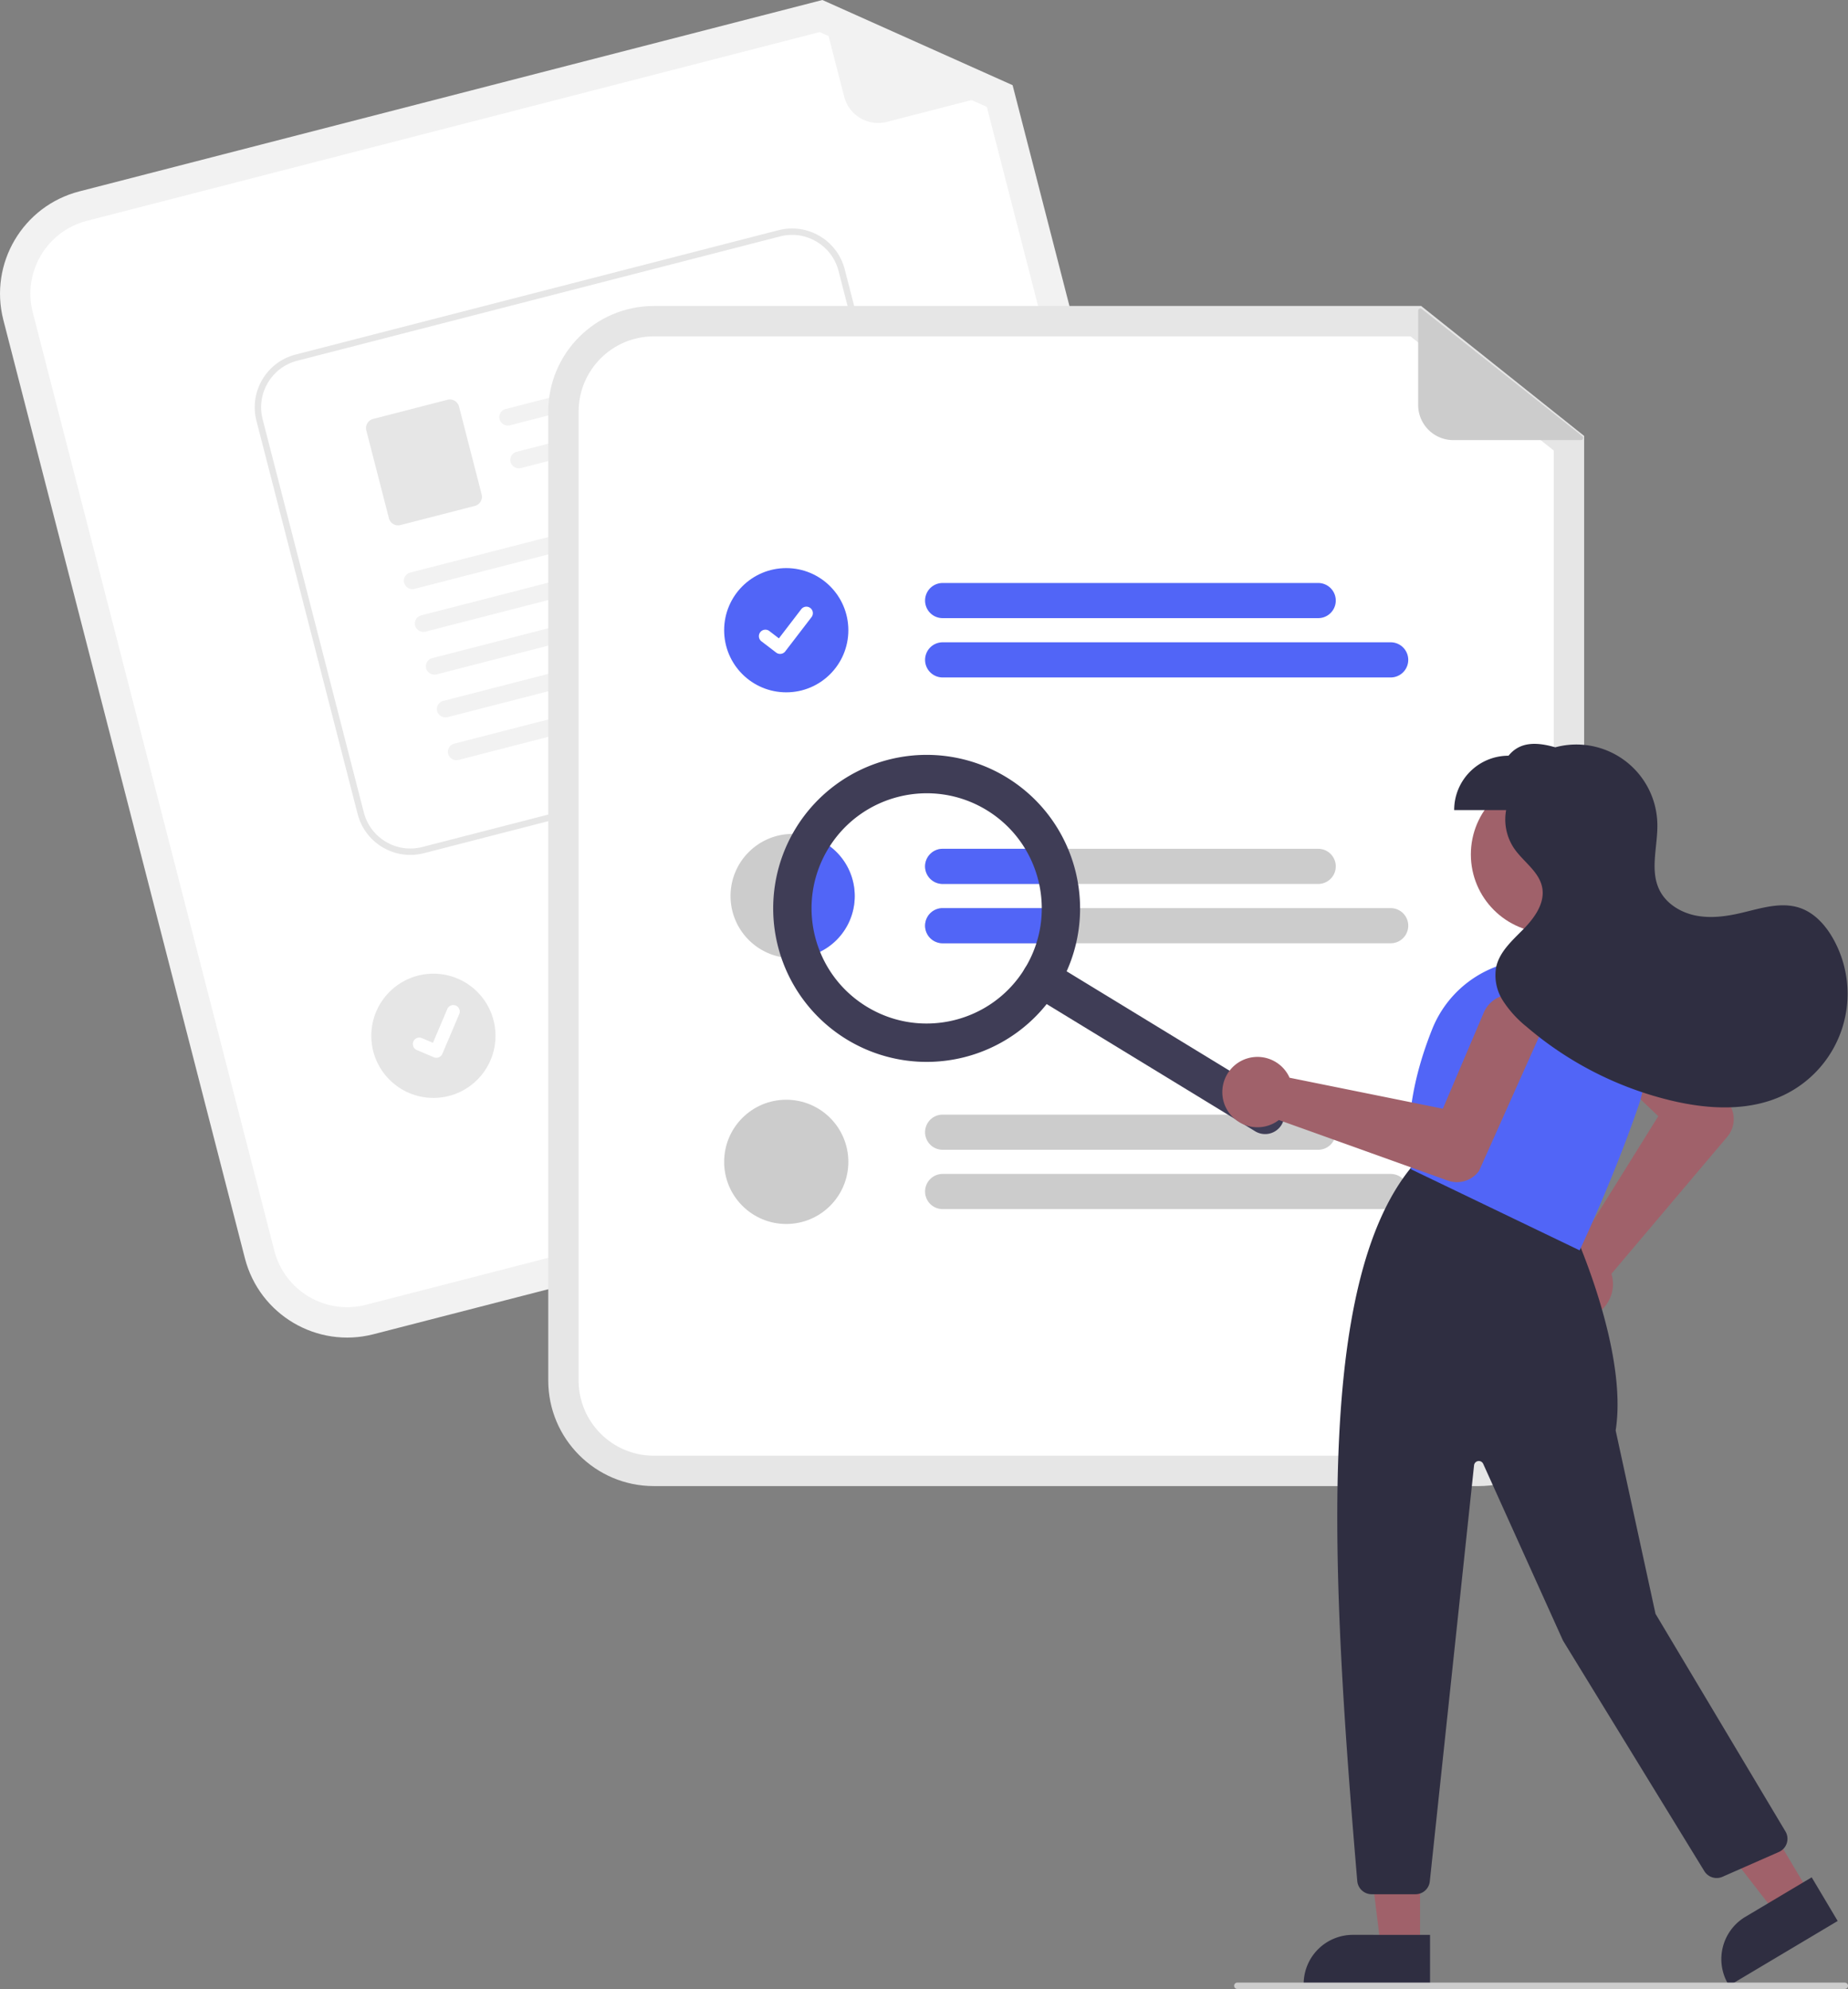 <svg xmlns="http://www.w3.org/2000/svg" shape-rendering="geometricPrecision" text-rendering="geometricPrecision" viewBox="0 0 578.001 621.926"><rect x="0" y="0" width="578.001" height="621.926" fill="#808080" stroke="none"/><path fill="#f2f2f2" d="M366.643 352.86 116.794 417.2c-17.646 4.522-35.624-6.093-40.186-23.729L1.047 100.044C-3.476 82.398 7.139 64.42 24.775 59.857L257.218 0l59.495 26.634 73.658 286.04c4.523 17.646-6.091 35.623-23.728 40.186Z"/><path fill="#fff" d="M27.144 69.057c-12.56 3.25-20.118 16.051-16.898 28.618l75.561 293.427c3.25 12.56 16.052 20.118 28.618 16.897l249.85-64.339c12.558-3.249 20.117-16.051 16.896-28.618L308.654 33.435 256.37 10.03 27.144 69.057Z"/><path fill="#f2f2f2" d="m316.078 28.148-38.667 9.957c-5.879 1.514-11.87-2.024-13.385-7.903l-7.354-28.559a.687.687 0 0 1 .944-.799l58.57 26.01a.687.687 0 0 1-.108 1.294Z"/><path fill="#ccc" d="m295.735 278.728-113.752 29.293a5.495 5.495 0 1 1-2.741-10.644l113.753-29.292a5.495 5.495 0 1 1 2.74 10.643ZM322.313 291.036l-135.705 34.946a5.495 5.495 0 1 1-2.741-10.644l135.705-34.945a5.495 5.495 0 0 1 2.74 10.643Z"/><circle r="19.423" fill="#e6e6e6" transform="translate(135.555 323.878)"/><path fill="#fff" d="m283.64 227.897-151.075 38.889c-9.09 2.329-18.351-3.14-20.701-12.226l-31.66-122.99c-2.329-9.091 3.14-18.352 12.226-20.701l151.075-38.89c9.09-2.329 18.351 3.14 20.7 12.226l31.66 122.99c2.33 9.091-3.14 18.352-12.225 20.702Z"/><path fill="#e6e6e6" d="m283.64 227.897-151.075 38.889c-9.09 2.329-18.351-3.14-20.701-12.226l-31.66-122.99c-2.329-9.091 3.14-18.352 12.226-20.701l151.075-38.89c9.09-2.329 18.351 3.14 20.7 12.226l31.66 122.99c2.33 9.091-3.14 18.352-12.225 20.702ZM92.928 112.805c-8.016 2.074-12.842 10.245-10.787 18.266l31.66 122.99c2.073 8.017 10.244 12.843 18.266 10.788l151.075-38.89c8.016-2.073 12.842-10.244 10.787-18.265l-31.66-122.99c-2.073-8.017-10.244-12.843-18.266-10.788l-151.075 38.89Z"/><path fill="#f2f2f2" d="m235.84 113.334-76.245 19.627a2.73 2.73 0 0 1-3.309-1.719 2.63 2.63 0 0 1 1.853-3.34l77.613-19.978c3.136 1.588 2.31 4.838.087 5.41h.001ZM239.283 126.708l-76.246 19.627a2.73 2.73 0 0 1-3.308-1.719 2.63 2.63 0 0 1 1.853-3.34l77.613-19.978c3.135 1.588 2.31 4.838.087 5.41h.001Z"/><path fill="#e6e6e6" d="m148.515 158.192-23.27 5.99a2.962 2.962 0 0 1-3.603-2.128l-7.068-27.46a2.962 2.962 0 0 1 2.128-3.603l23.27-5.99a2.963 2.963 0 0 1 3.602 2.128l7.07 27.46a2.962 2.962 0 0 1-2.129 3.603Z"/><path fill="#f2f2f2" d="m246.11 154.148-116.365 29.954a2.73 2.73 0 0 1-3.308-1.718 2.63 2.63 0 0 1 1.853-3.34l117.733-30.306c3.135 1.589 2.31 4.838.087 5.41ZM249.554 167.526 133.189 197.48a2.73 2.73 0 0 1-3.308-1.718 2.63 2.63 0 0 1 1.853-3.34l117.733-30.306c3.135 1.589 2.31 4.838.087 5.41ZM252.995 180.895 136.631 210.85a2.73 2.73 0 0 1-3.309-1.718 2.63 2.63 0 0 1 1.853-3.34l117.733-30.306c3.136 1.589 2.31 4.838.087 5.41ZM256.439 194.272l-116.365 29.954a2.73 2.73 0 0 1-3.308-1.718 2.63 2.63 0 0 1 1.852-3.34l117.734-30.306c3.135 1.589 2.31 4.838.087 5.41ZM259.88 207.642l-116.364 29.954a2.73 2.73 0 0 1-3.309-1.718 2.63 2.63 0 0 1 1.853-3.34l117.733-30.306c3.136 1.589 2.31 4.838.087 5.41Z"/><path fill="#fff" d="M136.988 330.686c-.423.11-.87.08-1.274-.087l-.025-.01-5.291-2.244a2.029 2.029 0 1 1 1.587-3.734l3.429 1.459 4.493-10.57a2.028 2.028 0 0 1 2.66-1.072l-.027.07.028-.07a2.03 2.03 0 0 1 1.072 2.66l-5.285 12.427a2.029 2.029 0 0 1-1.366 1.169v.002Z"/><path fill="#e6e6e6" d="M462.476 464.678h-258c-18.217-.02-32.98-14.783-33-33v-303c.02-18.217 14.783-32.98 33-33h240.026l50.974 40.629v295.37c-.021 18.218-14.784 32.98-33 33Z"/><path fill="#fff" d="M204.475 105.178c-12.972.014-23.485 10.527-23.5 23.5v303c.015 12.972 10.528 23.485 23.5 23.5h258c12.973-.015 23.486-10.528 23.5-23.5V140.883l-44.796-35.705H204.475Z"/><path fill="#5165f7" d="M412.295 193.282H294.83a5.495 5.495 0 1 1 0-10.99h117.464a5.495 5.495 0 1 1 0 10.99ZM434.963 211.829H294.831a5.495 5.495 0 0 1 0-10.99h140.132a5.495 5.495 0 1 1 0 10.99Z"/><path fill="#ccc" d="M412.295 265.406h-117.46a5.495 5.495 0 1 0 0 10.99h117.46a5.495 5.495 0 1 0 0-10.99ZM434.965 283.956h-140.13a5.495 5.495 0 1 0 0 10.99h140.13a5.495 5.495 0 1 0 0-10.99ZM412.295 359.517H294.83a5.495 5.495 0 1 1 0-10.99h117.464a5.495 5.495 0 1 1 0 10.99ZM434.963 378.064H294.831a5.495 5.495 0 0 1 0-10.99h140.132a5.495 5.495 0 1 1 0 10.99Z"/><circle r="19.423" fill="#5165f7" transform="translate(245.916 197.06)"/><path fill="#fff" d="M243.991 204.47c-.437 0-.862-.141-1.212-.403l-.021-.017-4.565-3.491a2.029 2.029 0 1 1 2.468-3.22l2.957 2.267 6.987-9.115a2.028 2.028 0 0 1 2.842-.375h.001l-.043.06.044-.06a2.03 2.03 0 0 1 .375 2.844l-8.218 10.716c-.385.5-.981.793-1.613.791l-.002.002Z"/><path fill="#ccc" d="M267.335 280.176a19.423 19.423 0 0 1-19.42 19.43 4.176 4.176 0 0 1-.5-.02c-10.659-.274-19.104-9.089-18.92-19.75s8.926-19.18 19.588-19.087 19.255 8.764 19.252 19.427Z"/><circle r="19.423" fill="#ccc" transform="translate(245.916 363.295)"/><path fill="#ccc" d="M494.483 137.614h-39.929c-6.07 0-10.99-4.92-10.99-10.99V97.131a.687.687 0 0 1 1.113-.538l50.233 39.795a.687.687 0 0 1-.427 1.225Z"/><path fill="#5165f7" d="M267.335 280.176a19.423 19.423 0 0 1-19.42 19.43 4.176 4.176 0 0 1-.5-.02 42.05 42.05 0 0 1 3.77-38.56c9.329 1.599 16.148 9.685 16.15 19.15ZM289.335 270.906a5.51 5.51 0 0 1 5.5-5.5h29.27a41.573 41.573 0 0 1 3.61 10.99h-32.88a5.501 5.501 0 0 1-5.5-5.49ZM328.395 283.956a41.924 41.924 0 0 1-1.46 10.99h-32.1a5.495 5.495 0 1 1 0-10.99h33.56Z"/><path fill="#3f3d56" d="M400.817 351.733a6 6 0 0 1-8.247 1.998l-70.005-42.7a6 6 0 1 1 6.25-10.245l70.004 42.7a6 6 0 0 1 1.998 8.247Z"/><path fill="#3f3d56" d="M330.812 309.033a48 48 0 1 1-15.983-65.974c22.605 13.824 29.756 43.337 15.983 65.974ZM259.1 265.29c-10.354 16.974-4.987 39.127 11.987 49.48s39.127 4.987 49.48-11.987 4.987-39.127-11.987-49.48c-16.977-10.33-39.113-4.967-49.48 11.987Z"/><circle r="24.561" fill="#a0616a" transform="translate(484.603 267.173)"/><path fill="#a0616a" d="M483.016 404.864a11.002 11.002 0 0 1 8.323-14.151c.481-.094.969-.154 1.459-.18l25.871-41.523-23.632-22.467a9.432 9.432 0 1 1 13.12-13.553l32.63 32.174.066.08a8.545 8.545 0 0 1-.595 10.185l-36.25 42.873c.108.343.199.692.27 1.046a11.003 11.003 0 0 1-9.875 13.116q-.468.04-.932.04a11.037 11.037 0 0 1-10.455-7.64ZM444.151 609.001l-12.26-.001-5.832-47.288 18.094.001-.002 47.288z"/><path fill="#2f2e41" d="m447.278 620.885-39.53-.001v-.5a15.386 15.386 0 0 1 15.386-15.387l24.144.001v15.887Z"/><path fill="#a0616a" d="m566.007 592.05-10.534 6.272-29.205-37.646 15.547-9.257 24.192 40.631z"/><path fill="#2f2e41" d="m574.773 600.662-33.965 20.223-.256-.43a15.386 15.386 0 0 1 5.348-21.092l20.746-12.352 8.127 13.65ZM424.513 588.176c-8.213-96.706-13.099-186.545 16.924-223.194l.232-.284 50.526 20.211.083.18c.17.372 16.974 37.334 13.054 62.195l12.463 57.328 40.636 68.041a4.501 4.501 0 0 1-2.051 6.428l-17.66 7.77a4.521 4.521 0 0 1-5.648-1.766l-44.204-72.08-24.968-55.286a1.5 1.5 0 0 0-2.858.459l-13.84 130.096a4.492 4.492 0 0 1-4.475 4.025h-13.728a4.53 4.53 0 0 1-4.486-4.123Z"/><path fill="#5165f7" d="m441.607 365.749-.24-.115-.038-.265c-1.887-13.21.347-27.888 6.64-43.625 6.411-15.92 23.513-24.743 40.202-20.743a34.594 34.594 0 0 1 22.06 16.964 34.22 34.22 0 0 1 2.373 27.425c-7.934 23.2-18.226 44.907-18.329 45.124l-.215.453-52.453-25.218Z"/><path fill="#a0616a" d="M386.481 332.846a11.002 11.002 0 0 1 16.17 2.84c.257.418.484.853.68 1.303l47.953 9.692 12.769-30.003a9.432 9.432 0 1 1 17.289 7.544l-18.71 41.83-.052.09a8.545 8.545 0 0 1-9.748 3.01L399.98 350.21c-.284.222-.579.429-.885.62a11.003 11.003 0 0 1-15.743-4.657q-.203-.424-.365-.859a11.037 11.037 0 0 1 3.495-12.468Z"/><path fill="#2f2e41" d="M573.332 293.475c-2.366-4.191-5.813-8.03-10.37-9.58-5.884-2.001-12.256.13-18.306 1.552-4.662 1.096-9.532 1.767-14.23.842-4.7-.925-9.231-3.66-11.369-7.944-3.145-6.304-.496-13.82-.687-20.863a25.334 25.334 0 0 0-31.923-23.81c-5.794-1.672-11.04-1.827-14.623 2.627-9.389 0-17 7.611-17 17h16.255a16.15 16.15 0 0 0 2.455 11.93c2.87 4.217 7.859 7.266 8.82 12.275.93 4.853-2.369 9.459-5.83 12.987-3.46 3.528-7.475 7.023-8.555 11.846-.662 3.66.09 7.436 2.103 10.565a34.403 34.403 0 0 0 7.386 8.135 108.402 108.402 0 0 0 45.038 23.04c11.704 2.818 24.506 3.549 35.371-1.635a35.126 35.126 0 0 0 15.465-48.967Z"/><path fill="#ccc" d="M577.002 621.926h-190a1 1 0 1 1 0-2h190a1 1 0 1 1 0 2Z"/></svg>